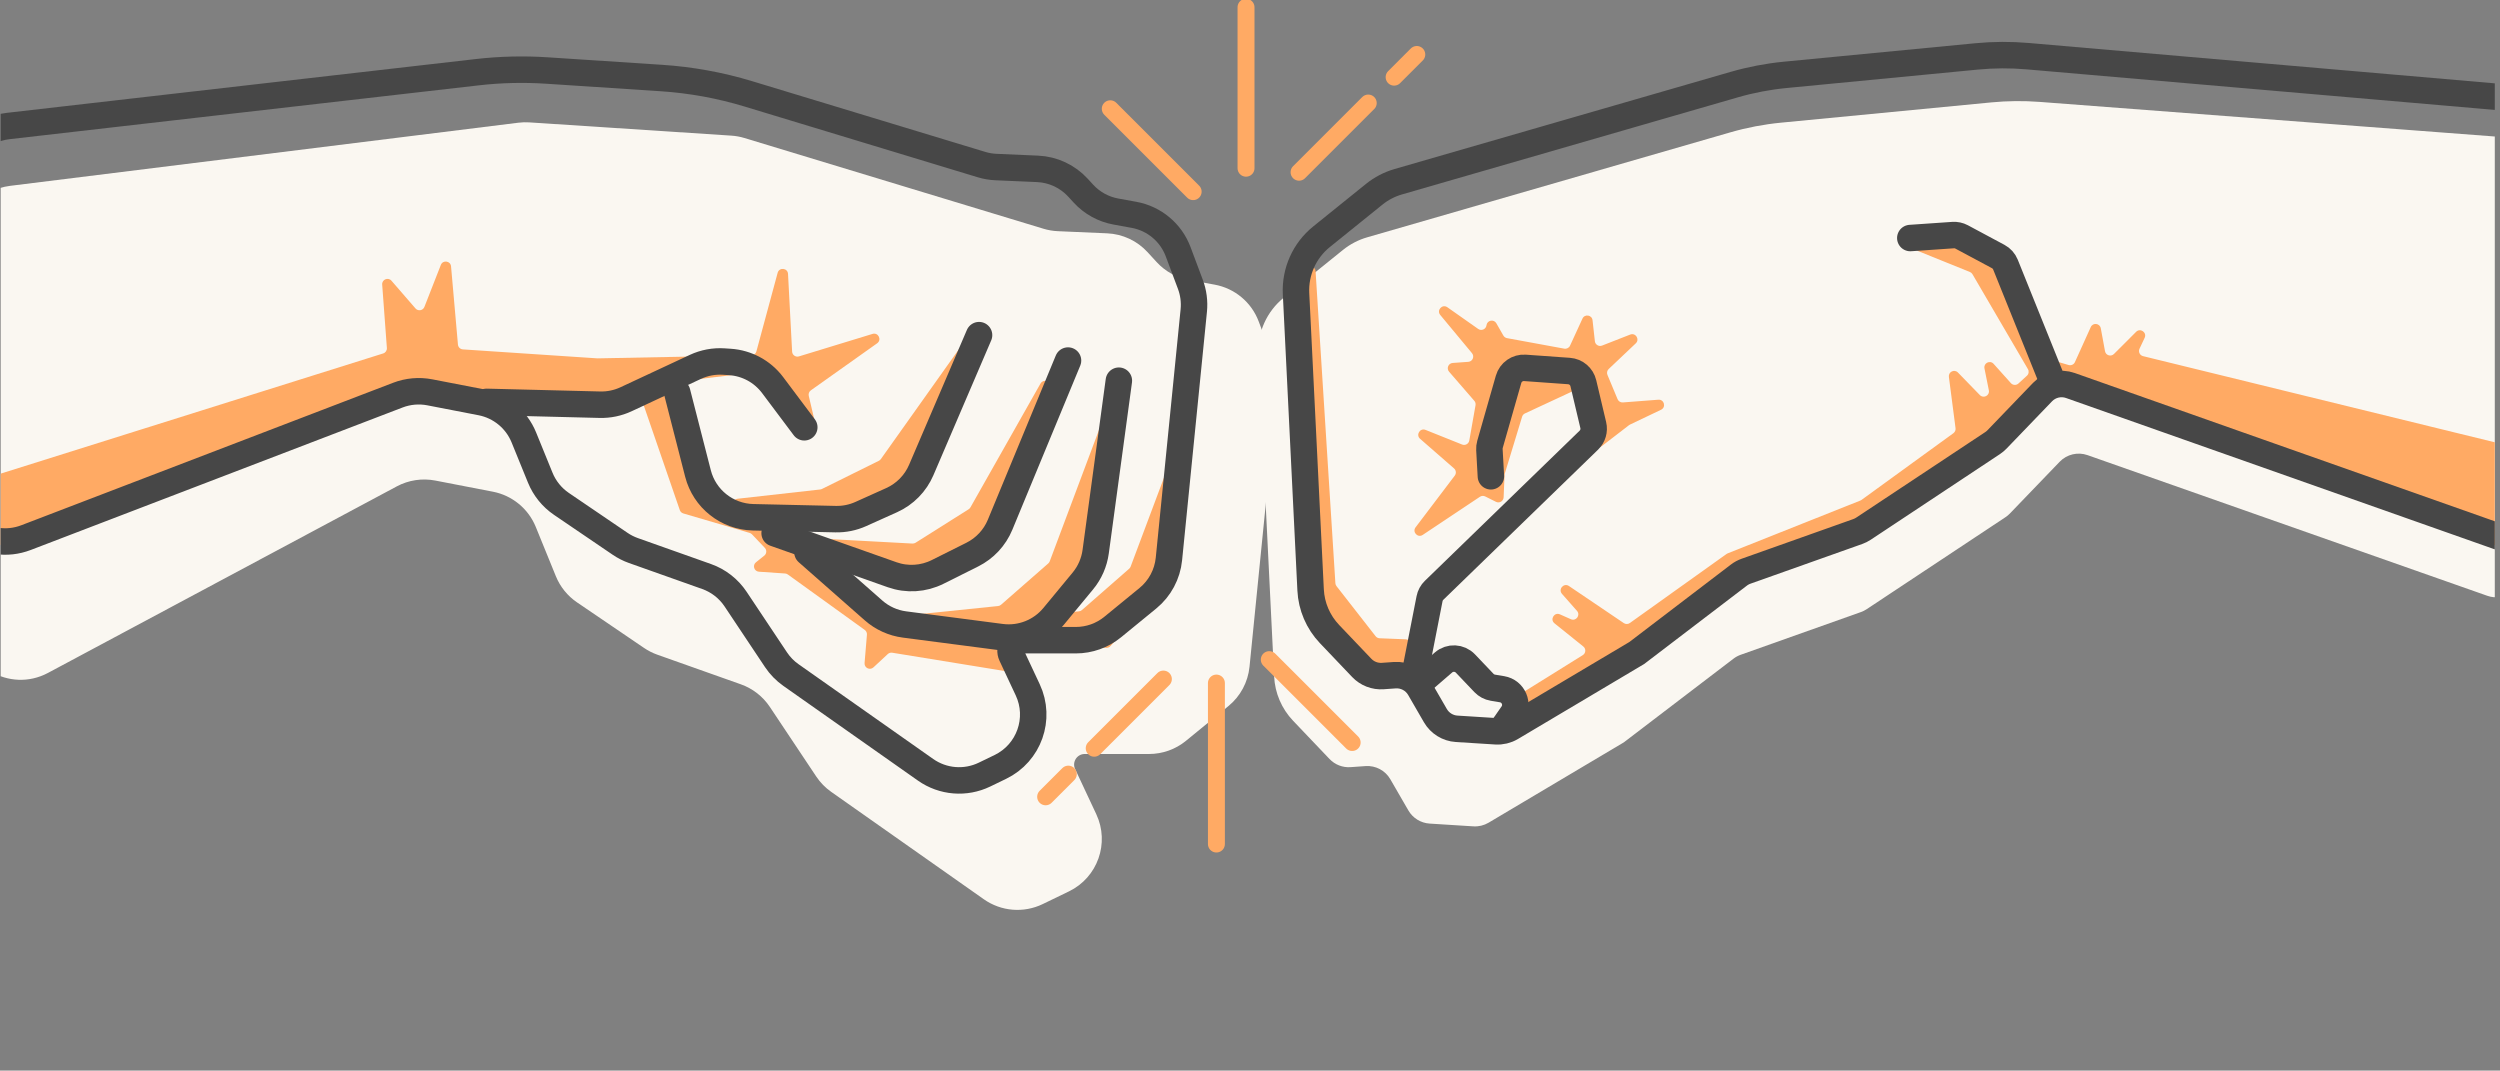 <svg width="425" height="182" viewBox="0 0 425 182" fill="none" xmlns="http://www.w3.org/2000/svg">
<rect x="0" y="0" width="425" height="182" fill="#808080" stroke="none"/>
<g clip-path="url(#clip0_37_24641)">
<path d="M88.126 20.86L1.721 31.593C-3.27 32.213 -7.003 36.476 -6.959 41.505L-6.394 105.744C-6.329 113.184 1.613 117.895 8.174 114.387L67.456 82.684C69.46 81.612 71.773 81.263 74.005 81.695L83.793 83.589C87.077 84.225 89.818 86.476 91.08 89.573L94.494 97.953C95.23 99.76 96.483 101.308 98.096 102.405L109.489 110.152C110.19 110.629 110.948 111.013 111.746 111.296L125.945 116.334C127.958 117.049 129.687 118.395 130.872 120.173L138.763 132.01C139.442 133.028 140.303 133.911 141.303 134.615L167.255 152.877C170.196 154.947 174.027 155.259 177.264 153.693L181.72 151.537C186.599 149.176 188.672 143.331 186.372 138.423L182.771 130.742C182.212 129.549 183.083 128.178 184.401 128.178H195.344C197.629 128.178 199.844 127.388 201.613 125.94L208.835 120.032C210.867 118.369 212.156 115.967 212.417 113.355L217.151 66.017C217.302 64.505 217.103 62.978 216.569 61.555L213.981 54.653C212.758 51.391 209.91 49.012 206.482 48.389L202.155 47.602C200.029 47.215 198.088 46.144 196.628 44.551L195.084 42.867C193.309 40.931 190.839 39.78 188.216 39.666L179.833 39.301C179.005 39.265 178.183 39.125 177.389 38.885L126.555 23.463C125.831 23.243 125.084 23.107 124.329 23.058L89.994 20.806C89.371 20.765 88.745 20.783 88.126 20.86Z" fill="#FAF7F1"/>
<path d="M151.679 110.962L170.717 114.061C171.276 114.152 171.779 113.711 171.762 113.146L171.658 109.733C171.645 109.297 171.321 108.934 170.89 108.87L151.366 105.994C151.183 105.967 151.013 105.885 150.879 105.758L134.002 89.82C133.921 89.743 133.827 89.682 133.724 89.64L121.361 84.603C121.117 84.504 120.928 84.303 120.846 84.052L115.078 66.602C114.91 66.093 114.337 65.843 113.85 66.066L109.93 67.858C109.509 68.05 109.303 68.531 109.454 68.969L115.567 86.715C115.662 86.991 115.885 87.204 116.165 87.286L127.435 90.592C127.587 90.637 127.724 90.721 127.834 90.836L130.019 93.136C130.382 93.518 130.34 94.129 129.929 94.458L128.515 95.59C127.874 96.102 128.197 97.134 129.016 97.19L133.464 97.494C133.632 97.505 133.793 97.563 133.929 97.662L147.008 107.09C147.264 107.275 147.405 107.58 147.379 107.895L146.977 112.719C146.908 113.538 147.884 114.013 148.486 113.453L150.922 111.191C151.125 111.002 151.405 110.918 151.679 110.962Z" fill="#FFAA64"/>
<path d="M178.454 95.423L186.943 72.785C187.314 71.796 188.791 72.144 188.681 73.195L186.293 95.876C186.274 96.061 186.197 96.236 186.074 96.376L175.023 108.934C174.818 109.167 174.506 109.278 174.199 109.227L156.049 106.202C155.014 106.03 155.061 104.526 156.105 104.419L169.674 103.027C169.859 103.008 170.034 102.932 170.175 102.809L178.204 95.784C178.316 95.686 178.402 95.562 178.454 95.423Z" fill="#FFAA64"/>
<path d="M192.207 96.323L200.696 73.685C201.067 72.696 202.544 73.045 202.434 74.096L200.046 96.776C200.027 96.962 199.95 97.136 199.827 97.276L188.776 109.834C188.57 110.068 188.259 110.179 187.952 110.128L169.802 107.102C168.766 106.93 168.814 105.426 169.858 105.319L183.427 103.928C183.612 103.909 183.787 103.833 183.928 103.71L191.957 96.684C192.069 96.586 192.154 96.462 192.207 96.323Z" fill="#FFAA64"/>
<path d="M164.972 86.257L176.878 65.215C177.399 64.295 178.804 64.869 178.531 65.89L172.646 87.924C172.598 88.104 172.495 88.265 172.352 88.384L159.482 99.071C159.243 99.269 158.918 99.33 158.623 99.232L141.164 93.421C140.168 93.09 140.448 91.612 141.496 91.669L155.117 92.404C155.303 92.414 155.488 92.366 155.645 92.266L164.669 86.575C164.795 86.496 164.899 86.386 164.972 86.257Z" fill="#FFAA64"/>
<path d="M149.743 78.047L163.746 58.338C164.358 57.477 165.697 58.192 165.321 59.18L157.205 80.493C157.139 80.667 157.02 80.816 156.865 80.92L142.874 90.291C142.668 90.429 142.414 90.476 142.172 90.421L125.289 86.557C124.301 86.331 124.383 84.898 125.39 84.785L139.434 83.212C139.538 83.2 139.639 83.171 139.733 83.124L149.408 78.332C149.542 78.266 149.656 78.168 149.743 78.047Z" fill="#FFAA64"/>
<path d="M65.142 60.085L-9.54 83.55C-10.195 83.755 -10.388 84.589 -9.889 85.062L-1.736 92.786C-1.492 93.017 -1.14 93.093 -0.823 92.983L70.392 68.343C70.5 68.306 70.615 68.289 70.729 68.295L103.501 69.855C103.626 69.861 103.75 69.841 103.867 69.796L117.259 64.645C117.329 64.618 117.402 64.6 117.477 64.591L125.895 63.601C126.156 63.571 126.417 63.655 126.61 63.833L137.298 73.665C137.95 74.266 138.986 73.66 138.783 72.797L137.489 67.298C137.405 66.942 137.546 66.57 137.845 66.358L149.116 58.359C149.949 57.768 149.309 56.466 148.332 56.764L135.822 60.587C135.263 60.758 134.691 60.358 134.66 59.773L133.965 46.569C133.912 45.546 132.465 45.393 132.198 46.381L128.586 59.746C128.481 60.132 128.135 60.403 127.735 60.411L101.586 60.923L78.688 59.397C78.245 59.367 77.89 59.02 77.851 58.578L76.678 45.284C76.595 44.336 75.29 44.149 74.944 45.035L72.15 52.173C71.904 52.803 71.076 52.946 70.632 52.434L66.549 47.723C65.981 47.068 64.907 47.515 64.971 48.379L65.77 59.16C65.8 59.577 65.54 59.96 65.142 60.085Z" fill="#FFAA64"/>
<path d="M81.132 12.274L1.359 21.426C-3.521 21.986 -7.253 26.04 -7.407 30.951L-9.007 81.837C-9.23 88.909 -2.177 93.925 4.43 91.393L67.642 67.17C69.37 66.508 71.249 66.343 73.066 66.695L81.767 68.379C85.052 69.015 87.793 71.266 89.055 74.364L91.845 81.214C92.581 83.02 93.834 84.568 95.447 85.665L105.424 92.449C106.124 92.925 106.882 93.31 107.68 93.593L120.123 98.008C122.136 98.722 123.864 100.069 125.049 101.846L131.921 112.154C132.599 113.171 133.461 114.055 134.461 114.758L157.353 130.868C160.293 132.937 164.125 133.249 167.362 131.683L170.061 130.377C174.94 128.016 177.013 122.171 174.713 117.264L171.962 111.396C171.403 110.202 172.274 108.832 173.592 108.832H182.892C185.177 108.832 187.392 108.041 189.161 106.594L195.136 101.705C197.168 100.043 198.457 97.641 198.718 95.028L202.942 52.79C203.093 51.278 202.894 49.752 202.361 48.329L200.282 42.786C199.059 39.525 196.211 37.146 192.784 36.522L189.702 35.962C187.577 35.576 185.636 34.504 184.176 32.911L183.255 31.907C181.481 29.971 179.01 28.82 176.387 28.706L169.308 28.398C168.479 28.362 167.658 28.222 166.864 27.981L127.237 15.96C122.417 14.497 117.445 13.592 112.419 13.263L92.957 11.986C89.014 11.728 85.057 11.824 81.132 12.274Z" stroke="#474747" stroke-width="4.5"/>
<path d="M82.71 68.317L101.991 68.8C103.521 68.838 105.039 68.521 106.426 67.874L118.216 62.371C119.73 61.665 121.397 61.353 123.063 61.465L124.092 61.533C126.97 61.725 129.621 63.163 131.352 65.471L136.729 72.64" stroke="#474747" stroke-width="4.5" stroke-linecap="round"/>
<path d="M190.207 64.717L186.265 93.79C186.017 95.618 185.262 97.342 184.087 98.765L179.107 104.792C176.938 107.418 173.572 108.745 170.195 108.304L153.767 106.161C151.815 105.907 149.984 105.077 148.507 103.777L137.269 93.887" stroke="#474747" stroke-width="4.5" stroke-linecap="round"/>
<path d="M181.564 61.295L170.013 89.21C169.101 91.413 167.425 93.213 165.293 94.28L159.396 97.228C156.993 98.43 154.204 98.603 151.67 97.708L131.687 90.646" stroke="#474747" stroke-width="4.5" stroke-linecap="round"/>
<path d="M166.439 56.974L156.614 79.897C155.637 82.177 153.84 84.008 151.577 85.026L146.336 87.384C144.99 87.99 143.525 88.287 142.049 88.254L128.024 87.935C123.588 87.834 119.761 84.794 118.659 80.496L115.121 66.697" stroke="#474747" stroke-width="4.5" stroke-linecap="round"/>
<path d="M346.735 17.323L429.35 23.604C431.814 23.791 433.665 25.929 433.499 28.395L428.834 97.344C428.633 100.313 425.658 102.273 422.851 101.286L354.882 77.373C353.219 76.788 351.368 77.228 350.145 78.499L341.684 87.293C341.456 87.531 341.202 87.743 340.928 87.925L317.333 103.563C317.028 103.765 316.699 103.929 316.354 104.052L295.915 111.313C295.475 111.469 295.063 111.693 294.692 111.976L276.048 126.201L253.06 139.858C252.282 140.32 251.382 140.537 250.478 140.48L243.032 140.009C241.53 139.914 240.175 139.074 239.421 137.771L236.354 132.469C235.492 130.979 233.855 130.111 232.138 130.234L229.597 130.415C228.257 130.511 226.945 130.003 226.018 129.03L219.819 122.521C217.884 120.489 216.743 117.829 216.605 115.026L213.913 60.275C213.729 56.54 215.342 52.941 218.254 50.593L228.314 42.48C229.524 41.505 230.916 40.78 232.409 40.348L294.129 22.507C296.961 21.688 299.864 21.134 302.799 20.851L338.543 17.406C341.267 17.144 344.007 17.116 346.735 17.323Z" fill="#FAF7F1"/>
<path d="M364.317 60.544L430.672 76.795C430.919 76.856 431.129 77.018 431.25 77.242L442.363 97.815C442.757 98.546 442.035 99.376 441.257 99.086L350.063 65.121C349.742 65.002 349.381 65.075 349.131 65.311L341.578 72.444L319.812 88.934C319.729 88.997 319.635 89.045 319.535 89.076L300.621 94.946C300.507 94.981 300.401 95.039 300.309 95.116L288.121 105.345C288.083 105.377 288.043 105.405 288.001 105.43L259.642 122.236C259.027 122.6 258.253 122.136 258.284 121.422L258.413 118.471C258.425 118.174 258.584 117.903 258.836 117.746L269.076 111.37C269.602 111.043 269.648 110.293 269.164 109.905L264.264 105.965C263.442 105.305 264.23 104.013 265.193 104.441L267.047 105.265C267.93 105.658 268.726 104.572 268.087 103.847L265.541 100.962C264.842 100.17 265.845 99.029 266.72 99.621L276.048 105.927C276.359 106.137 276.769 106.132 277.075 105.914L293.504 94.178C293.563 94.136 293.627 94.102 293.694 94.075L316.264 85.091C316.334 85.063 316.4 85.026 316.46 84.983L332.079 73.643C332.346 73.449 332.485 73.126 332.443 72.799L331.311 64.07C331.2 63.212 332.246 62.707 332.849 63.327L336.577 67.162C337.202 67.805 338.281 67.238 338.105 66.358L337.359 62.627C337.179 61.729 338.3 61.168 338.911 61.85L341.855 65.133C342.189 65.506 342.764 65.534 343.133 65.196L344.581 63.869C344.893 63.582 344.963 63.117 344.749 62.751L335.32 46.617C335.219 46.444 335.065 46.311 334.88 46.236L326.08 42.682C325.288 42.362 325.346 41.221 326.167 40.983L331.684 39.386C331.929 39.315 332.193 39.351 332.41 39.486L340.035 44.227C340.176 44.314 340.29 44.44 340.365 44.589L348.479 60.816C348.59 61.04 348.79 61.207 349.03 61.277L351.662 62.051C352.092 62.178 352.551 61.968 352.736 61.559L355.43 55.603C355.793 54.8 356.975 54.944 357.135 55.811L357.852 59.703C357.983 60.416 358.861 60.689 359.373 60.177L363.14 56.41C363.853 55.697 365.02 56.517 364.59 57.43L363.717 59.286C363.475 59.801 363.765 60.408 364.317 60.544Z" fill="#FFAA64"/>
<path d="M276.932 72.28L272.324 75.825C271.816 76.215 271.074 75.965 270.907 75.347L268.663 67.063C268.517 66.524 267.921 66.246 267.415 66.482L259.24 70.284C259.008 70.392 258.833 70.594 258.758 70.838L255.813 80.516C255.791 80.589 255.778 80.664 255.775 80.74L255.616 84.543C255.589 85.196 254.899 85.603 254.315 85.311L252.488 84.397C252.199 84.253 251.855 84.274 251.586 84.454L241.866 90.933C241.022 91.496 240.037 90.449 240.65 89.641L247.311 80.853C247.597 80.476 247.542 79.942 247.186 79.631L241.415 74.597C240.651 73.931 241.4 72.707 242.341 73.083L248.56 75.571C249.09 75.783 249.681 75.454 249.78 74.892L250.84 68.886C250.887 68.619 250.812 68.345 250.634 68.14L246.343 63.189C245.858 62.629 246.22 61.755 246.959 61.702L249.609 61.512C250.34 61.46 250.706 60.603 250.238 60.04L244.844 53.545C244.172 52.737 245.195 51.629 246.054 52.234L251.292 55.92C251.834 56.302 252.589 55.986 252.698 55.332L252.71 55.256C252.849 54.421 253.96 54.223 254.379 54.958L255.572 57.044C255.703 57.274 255.93 57.435 256.191 57.483L265.926 59.271C266.331 59.345 266.735 59.135 266.907 58.761L269.02 54.162C269.401 53.333 270.631 53.532 270.732 54.439L271.129 58.009C271.194 58.597 271.8 58.964 272.351 58.748L277.136 56.876C278.056 56.516 278.8 57.687 278.083 58.367L273.478 62.73C273.207 62.987 273.122 63.385 273.266 63.73L274.988 67.863C275.138 68.222 275.501 68.444 275.888 68.414L281.921 67.95C282.915 67.873 283.278 69.23 282.378 69.659L277.094 72.181C277.037 72.208 276.983 72.241 276.932 72.28Z" fill="#FFAA64"/>
<path d="M234.525 108.504L239 108.683C239.382 108.699 239.712 108.953 239.824 109.318L241.029 113.235C241.213 113.831 240.749 114.428 240.126 114.398L232.504 114.035C232.258 114.024 232.028 113.912 231.866 113.725L222.378 102.761C222.242 102.604 222.165 102.405 222.159 102.197L220.629 47.776C220.623 47.569 220.688 47.368 220.814 47.204L222.034 45.608C222.539 44.947 223.594 45.267 223.647 46.097L227.015 99.144C227.026 99.324 227.092 99.498 227.204 99.64L233.852 108.158C234.015 108.367 234.261 108.493 234.525 108.504Z" fill="#FFAA64"/>
<path d="M344.709 9.549L434.966 17.367C437.386 17.576 439.203 19.669 439.071 22.094L435.441 88.89C435.278 91.888 432.281 93.889 429.45 92.889L351.968 65.537C350.304 64.95 348.451 65.389 347.227 66.661L339.497 74.696C339.268 74.934 339.015 75.145 338.74 75.327L316.794 89.873C316.488 90.076 316.159 90.24 315.814 90.363L296.831 97.106C296.392 97.263 295.979 97.486 295.608 97.769L278.257 111.007L256.899 123.697C256.12 124.159 255.22 124.376 254.316 124.319L247.627 123.896C246.125 123.801 244.77 122.961 244.016 121.658L241.332 117.018C240.47 115.527 238.833 114.66 237.116 114.782L235.078 114.928C233.738 115.024 232.425 114.516 231.499 113.543L226.017 107.787C224.082 105.755 222.942 103.096 222.804 100.293L220.327 49.922C220.143 46.187 221.756 42.588 224.668 40.24L233.615 33.025C234.825 32.049 236.217 31.324 237.71 30.892L294.834 14.38C297.666 13.561 300.569 13.007 303.504 12.724L336.016 9.591C338.907 9.312 341.816 9.298 344.709 9.549Z" stroke="#474747" stroke-width="4.5"/>
<path d="M240.413 115.093L243.025 101.774C243.131 101.234 243.399 100.739 243.794 100.356L270.107 74.825C270.789 74.162 271.073 73.19 270.854 72.265L269.168 65.145C268.896 63.997 267.91 63.158 266.733 63.074L259.245 62.539C257.971 62.448 256.807 63.262 256.456 64.49L253.3 75.54C253.217 75.83 253.183 76.131 253.2 76.432L253.452 80.971" stroke="#474747" stroke-width="4.5" stroke-linecap="round"/>
<path d="M348.61 64.048L340.93 44.982C340.694 44.395 340.259 43.91 339.701 43.611L333.482 40.279C333.034 40.039 332.528 39.931 332.021 39.965L324.751 40.466" stroke="#474747" stroke-width="4.5" stroke-linecap="round"/>
<path d="M241.244 116.205L245.401 112.615C246.491 111.673 248.128 111.753 249.121 112.796L252.274 116.107C252.678 116.53 253.208 116.812 253.786 116.908L255.345 117.168C257.3 117.494 258.25 119.745 257.117 121.373L255.116 124.25" stroke="#474747" stroke-width="4.5"/>
<path d="M211.824 1.231V28.596" stroke="#FFAA64" stroke-width="2.88" stroke-linecap="round"/>
<path d="M232.601 17.516L220.839 29.277" stroke="#FFAA64" stroke-width="2.88" stroke-linecap="round"/>
<path d="M240.855 9.261L237 13.116" stroke="#FFAA64" stroke-width="2.88" stroke-linecap="round"/>
<path d="M188.746 18.49L202.837 32.581" stroke="#FFAA64" stroke-width="2.88" stroke-linecap="round"/>
<path d="M206.79 143.485V116.121" stroke="#FFAA64" stroke-width="2.88" stroke-linecap="round"/>
<path d="M186.014 127.201L197.775 115.44" stroke="#FFAA64" stroke-width="2.88" stroke-linecap="round"/>
<path d="M177.759 135.456L181.614 131.601" stroke="#FFAA64" stroke-width="2.88" stroke-linecap="round"/>
<path d="M229.868 126.227L215.778 112.136" stroke="#FFAA64" stroke-width="2.88" stroke-linecap="round"/>
</g>
<defs>
<clipPath id="clip0_37_24641">
<rect width="424" height="181.714" fill="white" transform="translate(0.114)"/>
</clipPath>
</defs>
</svg>
